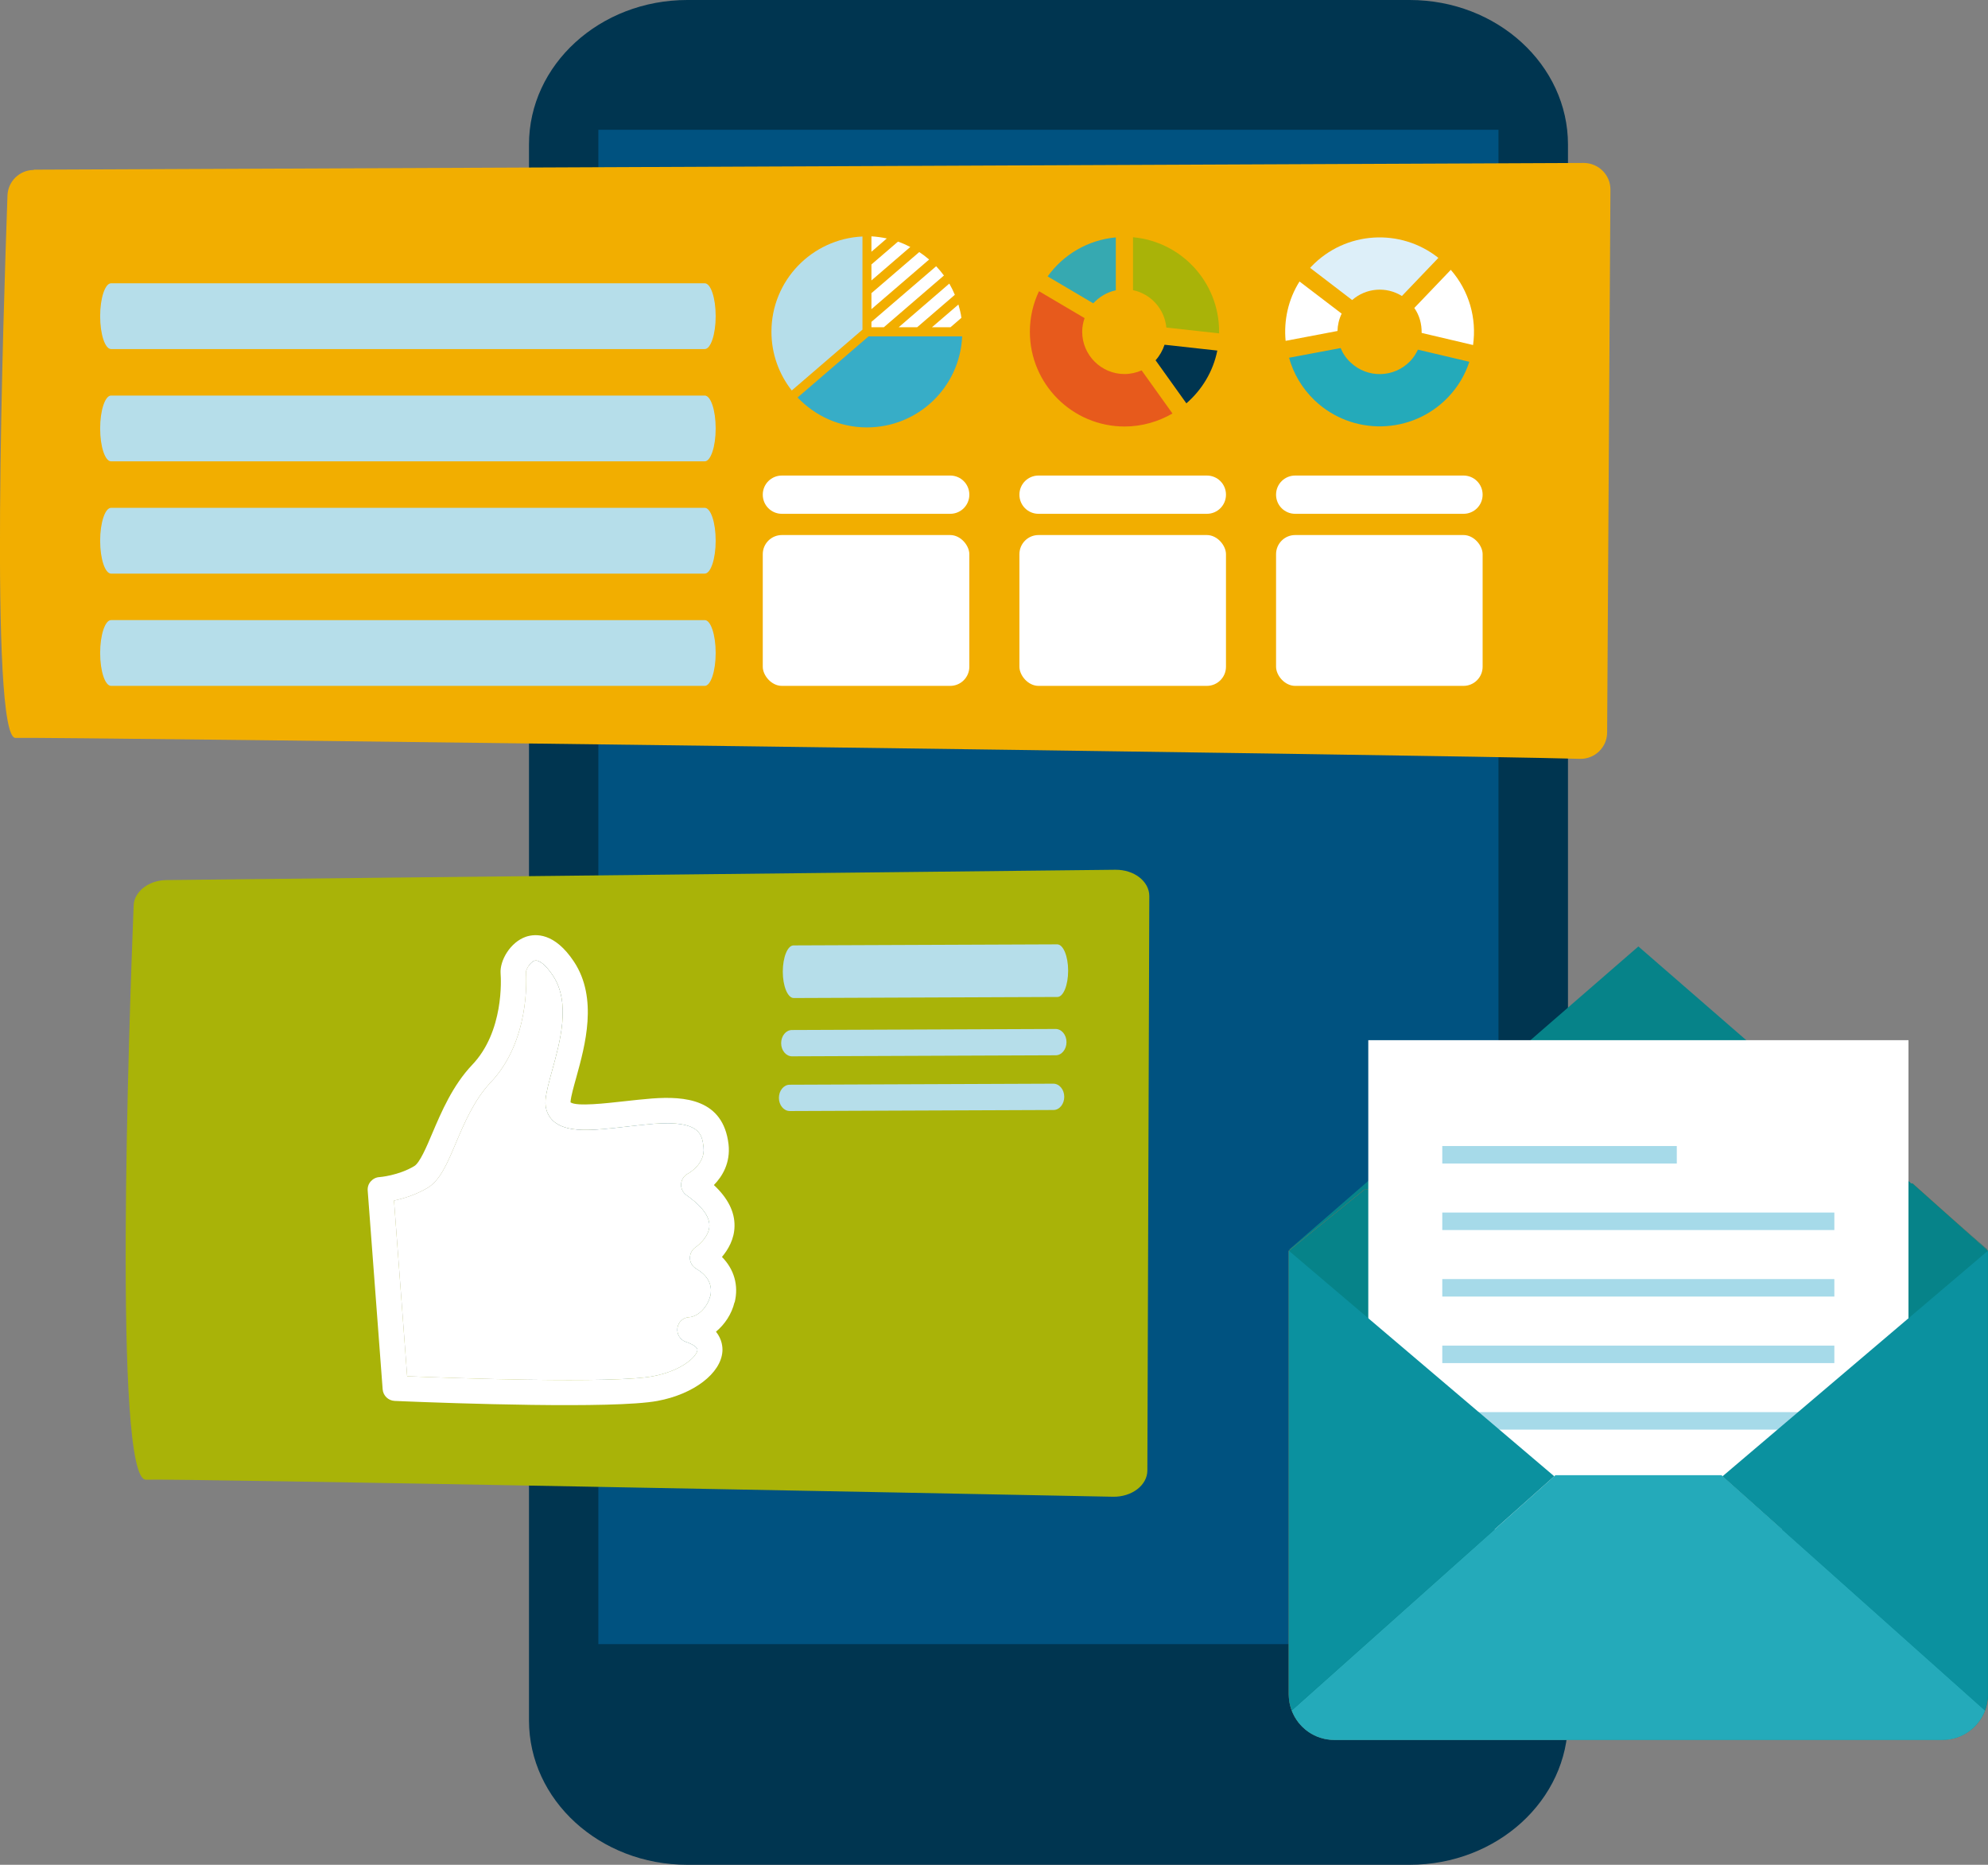 <?xml version="1.0" encoding="UTF-8"?><svg xmlns="http://www.w3.org/2000/svg" viewBox="0 0 133 124.74"><rect x="0" y="0" width="133" height="124.74" fill="#808080" stroke="none"/><defs><style>.d{fill:#fd6120;}.e{fill:#fff;}.f{fill:#24aaba;}.g{fill:#a9b308;}.h{fill:#003550;}.i{fill:#b6deea;}.j{fill:#37adc7;}.k{fill:#0b919f;}.l{fill:#e75a1c;}.m{fill:#a6dae9;}.n{fill:#f2ae00;}.o{fill:#ddeff9;}.p{fill:#068389;}.q{fill:#005280;}.r{fill:#36a9b1;}</style></defs><g id="a"/><g id="b"><g id="c"><g><g><path class="h" d="M94.31,0H45.98c-5.85,0-10.59,4.33-10.59,9.67V115.08c0,5.33,4.73,9.66,10.59,9.66h48.33c5.85,0,10.59-4.33,10.59-9.66V9.67c0-5.33-4.74-9.67-10.59-9.67Z"/><rect class="q" x="40.03" y="8.68" width="60.22" height="101.3"/></g><g><path class="g" d="M74.63,58.18l-63.49,.69c-1.19,.01-2.17,.77-2.2,1.71-.3,7.62-1.39,38.49,.83,38.4,2.25-.08,53.22,.91,64.7,1.14,1.25,.02,2.29-.77,2.29-1.76l.13-38.42c0-.98-1.01-1.77-2.26-1.76Zm-28.52,29.92c-.41,.02-.74,.33-.79,.73-.05,.4,.18,.79,.57,.92,.47,.16,.78,.37,.77,.54-.03,.44-1.05,1.4-2.97,1.76-2.7,.51-13.5,.12-16.45,0l-.88-11.75c.61-.13,1.46-.38,2.26-.86,.82-.5,1.29-1.59,1.87-2.97,.58-1.37,1.24-2.92,2.34-4.08,2.62-2.76,2.39-6.94,2.36-7.39,.01-.17,.27-.66,.58-.75,.3-.08,.77,.31,1.23,1.01,1.2,1.81,.47,4.43-.06,6.34-.21,.76-.39,1.42-.44,1.95-.06,.69,.22,1.13,.47,1.38,.9,.88,2.69,.68,4.96,.42,.61-.07,1.24-.14,1.83-.19,3.1-.23,3.21,.73,3.31,1.57,.13,1.12-1,1.75-1.05,1.77-.26,.14-.43,.4-.45,.69-.02,.3,.12,.58,.36,.75,.7,.49,1.54,1.24,1.53,2.03,0,.81-.91,1.44-.92,1.45-.24,.16-.39,.44-.38,.73,0,.29,.17,.56,.42,.71,1,.58,1.06,1.33,.94,1.85-.18,.72-.82,1.36-1.4,1.39Z"/><path class="i" d="M52.37,65h0c0,.97,.33,1.76,.73,1.76l17.64-.07c.4,0,.72-.79,.72-1.76h0c0-.97-.33-1.76-.73-1.76l-17.64,.07c-.4,0-.72,.79-.72,1.76Z"/><path class="i" d="M52.26,69.78h0c0,.49,.33,.88,.73,.88l17.64-.07c.4,0,.72-.4,.72-.88h0c0-.49-.33-.88-.73-.88l-17.64,.07c-.4,0-.72,.4-.72,.88Z"/><path class="i" d="M52.11,73.44h0c0,.49,.33,.88,.73,.88l17.64-.07c.4,0,.72-.4,.72-.88h0c0-.49-.33-.88-.73-.88l-17.64,.07c-.4,0-.72,.4-.72,.88Z"/><path class="e" d="M49.15,87.12c.28-1.14-.04-2.22-.85-3.04,.41-.49,.83-1.19,.84-2.06,.02-.96-.45-1.88-1.38-2.75,.56-.57,1.12-1.48,.98-2.73-.36-3.02-2.92-3.22-5.11-3.06-.63,.05-1.27,.12-1.9,.19-1.18,.13-3.14,.36-3.56,.07,0-.01,0-.02,0-.04,.03-.38,.21-1,.39-1.65,.58-2.1,1.46-5.27-.16-7.72-1.3-1.96-2.57-1.88-3.21-1.67-1.05,.36-1.76,1.59-1.7,2.45,.03,.39,.23,3.89-1.9,6.12-1.31,1.38-2.06,3.15-2.67,4.58-.39,.93-.84,1.97-1.2,2.19-1.06,.64-2.32,.74-2.34,.74-.22,.01-.43,.12-.58,.29-.15,.17-.22,.39-.2,.62l1,13.28c.03,.43,.38,.76,.8,.78,.07,0,.31,.01,.7,.03,2.94,.12,13.96,.52,16.89-.03,2.42-.45,4.24-1.84,4.34-3.31,.02-.28-.02-.81-.43-1.32,.59-.49,1.05-1.18,1.24-1.97Zm-1.64-.4c-.18,.72-.82,1.36-1.4,1.39-.41,.02-.74,.33-.79,.73-.05,.4,.18,.79,.57,.92,.47,.16,.78,.37,.77,.54-.03,.44-1.05,1.4-2.97,1.76-2.7,.51-13.5,.12-16.45,0l-.88-11.75c.61-.13,1.46-.38,2.26-.86,.82-.5,1.29-1.59,1.87-2.97,.58-1.37,1.24-2.92,2.34-4.08,2.62-2.76,2.39-6.94,2.36-7.39,.01-.17,.27-.66,.58-.75,.3-.08,.77,.31,1.23,1.01,1.2,1.81,.47,4.43-.06,6.34-.21,.76-.39,1.42-.44,1.95-.06,.69,.22,1.13,.47,1.38,.9,.88,2.69,.68,4.96,.42,.61-.07,1.24-.14,1.83-.19,3.1-.23,3.21,.73,3.31,1.57,.13,1.12-1,1.75-1.05,1.77-.26,.14-.43,.4-.45,.69-.02,.3,.12,.58,.36,.75,.7,.49,1.54,1.24,1.53,2.03,0,.81-.91,1.44-.92,1.45-.24,.16-.39,.44-.38,.73,0,.29,.17,.56,.42,.71,1,.58,1.06,1.33,.94,1.85Z"/><path class="e" d="M47.51,86.72c-.18,.72-.82,1.36-1.4,1.39-.41,.02-.74,.33-.79,.73-.05,.4,.18,.79,.57,.92,.47,.16,.78,.37,.77,.54-.03,.44-1.05,1.4-2.97,1.76-2.7,.51-13.5,.12-16.45,0l-.88-11.75c.61-.13,1.46-.38,2.26-.86,.82-.5,1.29-1.59,1.87-2.97,.58-1.37,1.24-2.92,2.34-4.08,2.62-2.76,2.39-6.94,2.36-7.39,.01-.17,.27-.66,.58-.75,.3-.08,.77,.31,1.23,1.01,1.2,1.81,.47,4.43-.06,6.34-.21,.76-.39,1.42-.44,1.95-.06,.69,.22,1.13,.47,1.38,.9,.88,2.69,.68,4.96,.42,.61-.07,1.24-.14,1.83-.19,3.1-.23,3.21,.73,3.31,1.57,.13,1.12-1,1.75-1.05,1.77-.26,.14-.43,.4-.45,.69-.02,.3,.12,.58,.36,.75,.7,.49,1.54,1.24,1.53,2.03,0,.81-.91,1.44-.92,1.45-.24,.16-.39,.44-.38,.73,0,.29,.17,.56,.42,.71,1,.58,1.06,1.33,.94,1.85Z"/></g><g><g><path class="n" d="M2.26,11.35l103.69-.45c.99,0,1.8,.8,1.79,1.79l-.22,36.3c0,1-.83,1.8-1.83,1.77-9.14-.27-102.86-1.48-104.65-1.4-1.77,.07-.81-28.59-.54-36.28,.03-.95,.81-1.71,1.76-1.71Z"/><path class="i" d="M6.7,21.15h0c0,1.22,.33,2.2,.73,2.2H47.15c.4,0,.73-.99,.73-2.2h0c0-1.22-.33-2.2-.73-2.2H7.43c-.4,0-.73,.99-.73,2.2Z"/><path class="i" d="M6.7,28.66h0c0,1.22,.33,2.2,.73,2.2H47.15c.4,0,.73-.99,.73-2.2h0c0-1.22-.33-2.2-.73-2.2H7.43c-.4,0-.73,.99-.73,2.2Z"/><path class="i" d="M6.7,36.17h0c0,1.22,.33,2.2,.73,2.2H47.15c.4,0,.73-.99,.73-2.2h0c0-1.22-.33-2.2-.73-2.2H7.43c-.4,0-.73,.99-.73,2.2Z"/><path class="i" d="M6.7,43.68h0c0,1.22,.33,2.2,.73,2.2H47.15c.4,0,.73-.99,.73-2.2h0c0-1.22-.33-2.2-.73-2.2H7.43c-.4,0-.73,.99-.73,2.2Z"/><g><path class="e" d="M63.57,31.81h-11.26c-.71,0-1.28,.57-1.28,1.28s.57,1.28,1.28,1.28h11.26c.71,0,1.28-.57,1.28-1.28s-.57-1.28-1.28-1.28Z"/><path class="e" d="M80.74,31.81h-11.26c-.71,0-1.28,.57-1.28,1.28s.57,1.28,1.28,1.28h11.26c.71,0,1.28-.57,1.28-1.28s-.57-1.28-1.28-1.28Z"/><path class="e" d="M86.65,34.37h11.26c.71,0,1.28-.57,1.28-1.28s-.57-1.28-1.28-1.28h-11.26c-.71,0-1.28,.57-1.28,1.28s.57,1.28,1.28,1.28Z"/><rect class="e" x="51.03" y="35.79" width="13.82" height="10.09" rx="1.28" ry="1.28"/><rect class="e" x="68.2" y="35.79" width="13.82" height="10.09" rx="1.28" ry="1.28"/><rect class="e" x="85.37" y="35.79" width="13.82" height="10.09" rx="1.28" ry="1.28"/></g></g><g><path class="h" d="M77.91,23.06c-.13,.39-.33,.74-.6,1.04l2.06,2.88c1.04-.9,1.79-2.13,2.07-3.53l-3.53-.39Z"/><path class="g" d="M75.8,19.41c1.2,.25,2.11,1.26,2.23,2.5l3.53,.39s0-.08,0-.12c0-3.31-2.53-6.02-5.76-6.31v3.54Z"/><path class="r" d="M73.14,20.29c.4-.43,.92-.75,1.51-.87v-3.54c-1.88,.17-3.52,1.16-4.56,2.61l3.05,1.8Z"/><path class="l" d="M76.37,24.78c-.35,.15-.74,.24-1.14,.24-1.56,0-2.83-1.27-2.83-2.83,0-.32,.06-.62,.16-.91l-3.05-1.8c-.39,.82-.61,1.74-.61,2.71,0,3.5,2.84,6.34,6.34,6.34,1.17,0,2.26-.33,3.2-.87l-2.06-2.88Z"/></g><g><g><path class="e" d="M60.11,21.89h1.25l2.52-2.17c-.11-.26-.23-.51-.37-.75l-3.34,2.88-.05,.05Z"/><path class="e" d="M58.3,15.82v1.02l1.03-.89c-.33-.07-.68-.12-1.03-.14Z"/><path class="e" d="M63.59,21.89l.73-.63c-.04-.31-.12-.6-.2-.89l-1.77,1.52h1.24Z"/><path class="e" d="M61.5,16.86l-3.2,2.75v1.07l3.86-3.32c-.21-.18-.43-.35-.66-.5Z"/><path class="e" d="M60.08,16.16l-1.78,1.53v1.07l2.6-2.24c-.27-.14-.54-.26-.83-.36Z"/><path class="e" d="M63.15,18.43c-.16-.22-.33-.42-.52-.62l-4.33,3.72v.36h.83l4.02-3.46Z"/></g><path class="i" d="M57.7,22.05v-6.23c-3.39,.16-6.09,2.95-6.09,6.37,0,1.48,.51,2.85,1.36,3.93l4.73-4.07Z"/><path class="j" d="M58.11,22.5l-4.75,4.09c1.17,1.23,2.81,2,4.64,2,3.43,0,6.22-2.7,6.37-6.09h-6.26Z"/></g><g><path class="e" d="M89.76,20.98c-.18,.37-.27,.76-.28,1.16l-3.47,.66c-.13-1.36,.17-2.77,.93-3.97l2.82,2.15Z"/><path class="o" d="M93.79,19.8c-1.04-.65-2.39-.55-3.33,.27l-2.81-2.15s.05-.06,.08-.09c2.28-2.38,5.97-2.59,8.5-.58l-2.44,2.55Z"/><path class="e" d="M95.11,22.27c.01-.59-.14-1.17-.49-1.67l2.44-2.55c1.24,1.42,1.74,3.26,1.49,5.03l-3.44-.81Z"/><path class="f" d="M89.69,23.28c.14,.35,.36,.68,.66,.96,1.13,1.08,2.92,1.04,4-.09,.22-.23,.38-.49,.51-.76l3.44,.81c-.28,.86-.75,1.67-1.42,2.37-2.41,2.52-6.42,2.61-8.94,.2-.84-.81-1.41-1.79-1.7-2.84l3.46-.65Z"/></g></g><g><polygon class="p" points="109.61 63.31 121.29 73.46 132.98 83.6 109.61 83.6 86.23 83.6 97.92 73.46 109.61 63.31"/><path class="d" d="M127.96,79.16l5.05,4.51v29.67c0,1.68-1.36,3.04-3.04,3.04h-40.71c-1.68,0-3.04-1.36-3.04-3.04v-29.67l5.05-4.09"/><path class="p" d="M127.96,79.16l5.05,4.51v29.67c0,1.68-1.36,3.04-3.04,3.04h-40.71c-1.68,0-3.04-1.36-3.04-3.04v-29.67l5.05-4.09"/><polyline class="e" points="91.54 102.31 91.54 69.58 127.68 69.58 127.68 102.31"/><g><rect class="m" x="96.49" y="76.66" width="15.69" height="1.17"/><rect class="m" x="96.49" y="81.11" width="26.23" height="1.17"/><rect class="m" x="96.49" y="85.56" width="26.23" height="1.17"/><rect class="m" x="96.49" y="90.01" width="26.23" height="1.17"/><rect class="m" x="96.49" y="94.46" width="26.23" height="1.17"/></g><path class="f" d="M104.06,98.68l-17.64,15.74c.43,1.15,1.54,1.97,2.84,1.97h40.71c1.3,0,2.4-.82,2.84-1.97l-17.64-15.74h-11.09Z"/><g><path class="k" d="M115.24,98.76l17.55,15.66c-.06,.15-.13,.3-.21,.44h0c.26-.44,.41-.96,.41-1.52v-29.67l-17.76,15.09Z"/><path class="k" d="M86.42,114.41l17.56-15.66-17.76-15.09v29.67c0,.56,.15,1.07,.41,1.52h0c-.08-.15-.15-.29-.21-.44Z"/></g></g></g></g></g></svg>